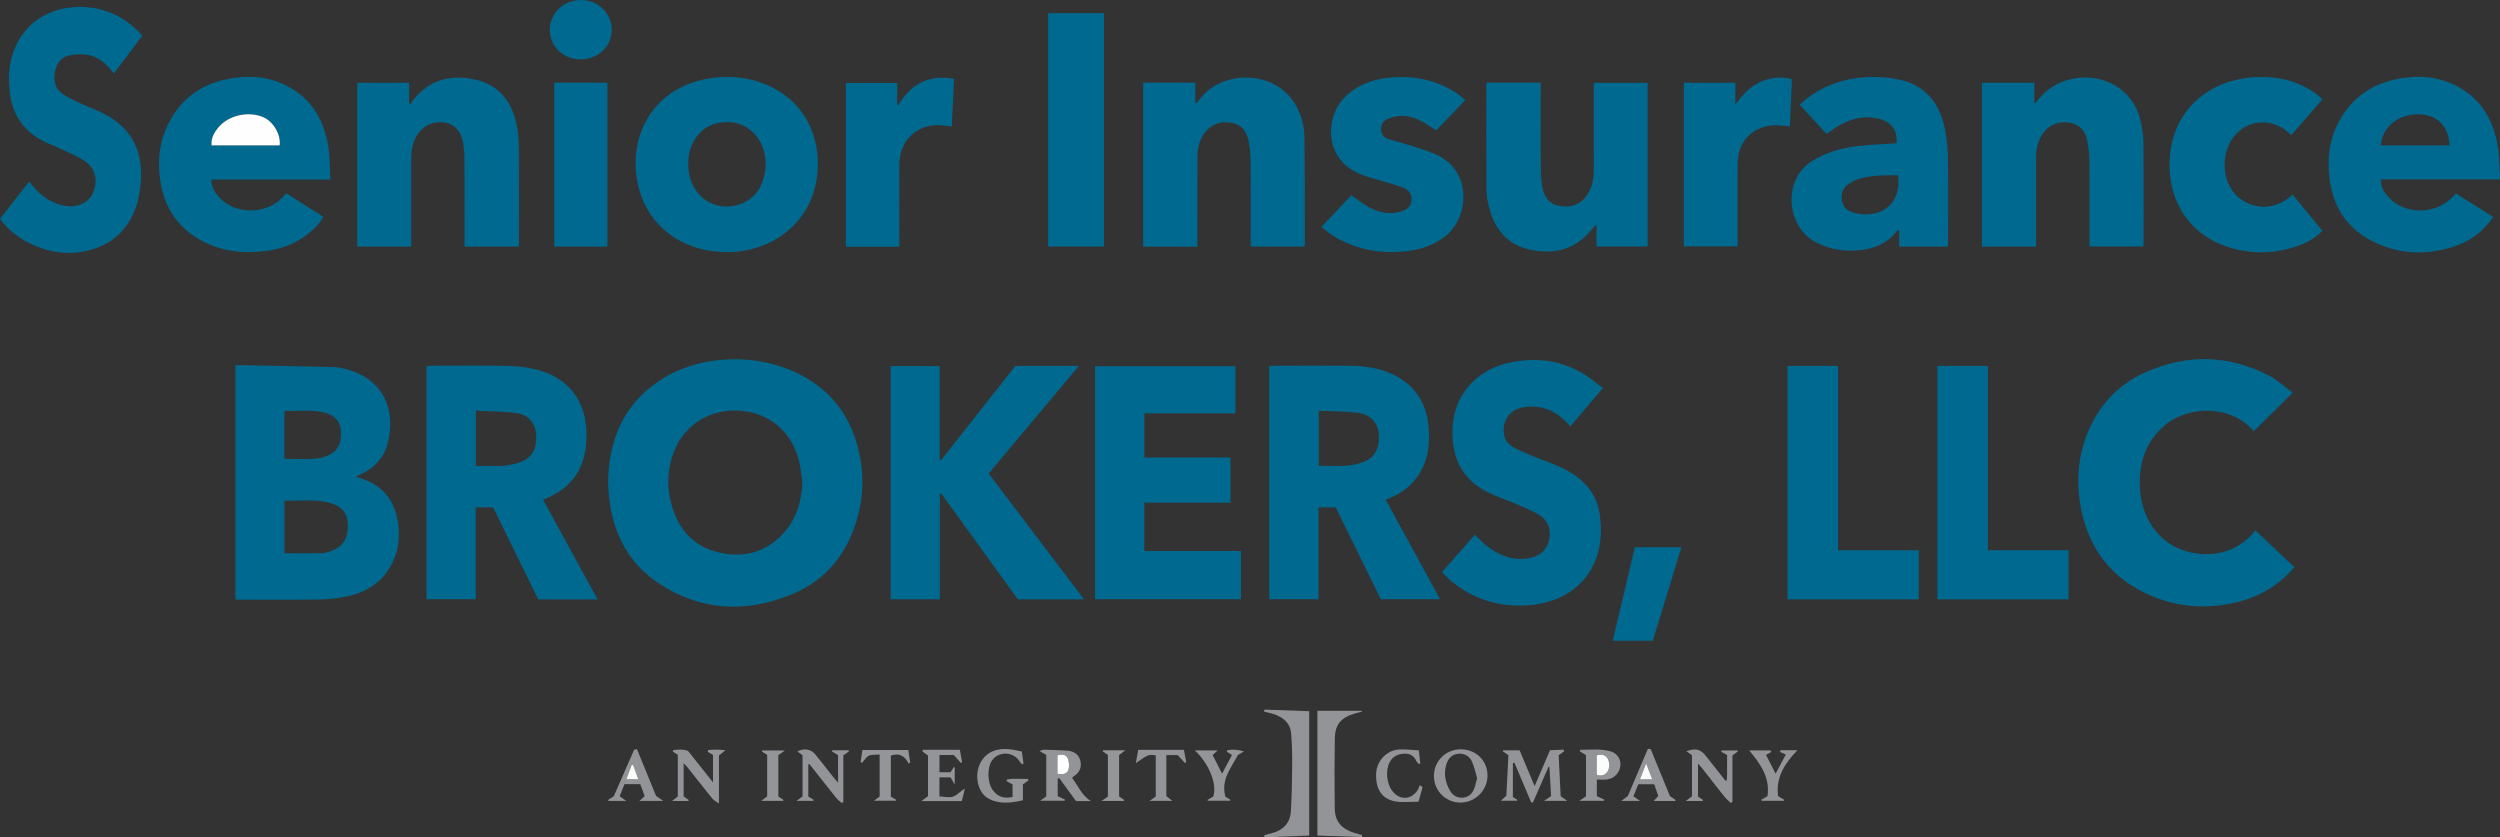 <?xml version="1.0" encoding="utf-8"?>
<!-- Generator: Adobe Illustrator 23.0.1, SVG Export Plug-In . SVG Version: 6.00 Build 0)  -->
<svg version="1.1" id="Layer_1" xmlns="http://www.w3.org/2000/svg" xmlns:xlink="http://www.w3.org/1999/xlink" x="0px" y="0px"
	 viewBox="0 0 436.392 146.112" enable-background="new 0 0 436.392 146.112" xml:space="preserve">
<rect x="0" y="0" width="436.392" height="146.112" fill="#333333" stroke="none"/>
<g>
	<path fill="#00698F" d="M106.141,84.244c0.114-7.521,2.718-13.697,9.089-17.873c8.196-5.373,20.523-4.75,28.02,1.332
		c2.836,2.301,4.822,5.224,5.979,8.666c1.736,5.166,1.751,10.391-0.034,15.533c-1.9,5.476-5.501,9.567-10.88,11.8
		c-7.956,3.303-15.803,3.006-23.131-1.735c-5.522-3.572-8.24-8.959-8.897-15.434C106.207,85.738,106.184,84.937,106.141,84.244z
		 M140.065,84.081c-0.222-1.334-0.332-2.698-0.687-3.995c-1.407-5.133-5.605-8.332-10.919-8.419
		c-5.174-0.085-9.506,2.987-11.077,7.893c-0.861,2.688-0.961,5.431-0.264,8.16c1.133,4.442,3.748,7.628,8.312,8.698
		c4.547,1.066,8.583-0.063,11.666-3.735C139.162,90.221,139.934,87.279,140.065,84.081z"/>
	<path fill="#00698F" d="M41.092,63.73c5.841,0.113,11.591,0.215,17.34,0.349c0.631,0.015,1.267,0.173,1.884,0.331
		c7.389,1.899,8.811,8.193,7.239,13.376c-0.804,2.652-2.79,4.309-5.401,5.393c0.338,0.132,0.581,0.245,0.834,0.324
		c3.952,1.237,6.038,4.036,6.53,8.036c0.281,2.286,0.016,4.559-1.009,6.672c-1.627,3.353-4.457,5.158-7.982,5.911
		c-1.59,0.339-3.242,0.505-4.869,0.529c-4.599,0.07-9.199,0.028-13.798,0.027c-0.234,0-0.467-0.023-0.767-0.038
		C41.092,91.058,41.092,77.52,41.092,63.73z M49.654,96.572c2.234,0,4.42,0.041,6.602-0.025c0.656-0.02,1.333-0.266,1.947-0.532
		c1.869-0.809,2.658-2.349,2.496-4.713c-0.124-1.816-1.012-2.89-2.954-3.466c-2.657-0.787-5.371-0.362-8.092-0.448
		C49.654,90.551,49.654,93.576,49.654,96.572z M49.644,80.099c1.881,0,3.634,0.081,5.374-0.034c0.886-0.058,1.823-0.328,2.607-0.746
		c1.708-0.911,2.036-2.54,1.866-4.315c-0.142-1.473-1.091-2.536-2.724-2.956c-2.343-0.602-4.724-0.233-7.122-0.335
		C49.644,74.581,49.644,77.282,49.644,80.099z"/>
	<path fill="#00698F" d="M94.8,87.235c3.189,5.833,6.323,11.563,9.513,17.397c-3.545,0-6.928,0-10.354,0
		c-2.627-5.351-5.243-10.681-7.884-16.061c-0.98,0-1.958,0-3.027,0c0,5.348,0,10.649,0,16.028c-2.901,0-5.713,0-8.595,0
		c0-13.534,0-27.067,0-40.677c0.202-0.025,0.426-0.078,0.651-0.078c4.597-0.002,9.196-0.069,13.79,0.04
		c1.778,0.042,3.608,0.281,5.309,0.785c5.931,1.757,8.533,6.403,8.143,12.494C102.031,82.085,99.528,85.438,94.8,87.235z
		 M83.064,81.333c1.412,0,2.762,0.009,4.113-0.005c0.478-0.005,0.963-0.025,1.431-0.113c0.742-0.138,1.502-0.26,2.201-0.528
		c2.076-0.798,2.943-2.379,2.776-4.892c-0.124-1.87-1.311-3.384-3.36-3.67c-2.348-0.327-4.745-0.308-7.161-0.441
		C83.064,75.033,83.064,78.131,83.064,81.333z"/>
	<path fill="#00698F" d="M233.153,88.561c-1.02,0-1.965,0-3.002,0c0,5.353,0,10.655,0,16.037c-2.904,0-5.716,0-8.596,0
		c0-13.539,0-27.076,0-40.691c0.296-0.022,0.602-0.065,0.907-0.065c4.359-0.004,8.718-0.018,13.076,0.004
		c2.534,0.013,5.027,0.34,7.36,1.4c3.954,1.795,6.077,4.9,6.467,9.209c0.296,3.277-0.121,6.381-2.195,9.088
		c-1.356,1.77-3.174,2.885-5.286,3.691c3.158,5.775,6.291,11.506,9.495,17.366c-3.533,0-6.903,0-10.35,0
		C238.412,99.27,235.78,93.91,233.153,88.561z M230.198,71.693c0,3.349,0,6.47,0,9.623c1.654,0,3.213,0.072,4.762-0.026
		c0.981-0.062,1.988-0.263,2.911-0.599c2.084-0.759,2.995-2.426,2.818-4.865c-0.139-1.907-1.384-3.447-3.459-3.723
		C234.917,71.795,232.562,71.816,230.198,71.693z"/>
	<path fill="#00698F" d="M164.056,86.24c0,6.096,0,12.192,0,18.362c-2.915,0-5.725,0-8.591,0c0-13.584,0-27.117,0-40.706
		c2.837,0,5.625,0,8.548,0c0,5.446,0,10.895,0,16.344c0.084,0.031,0.169,0.062,0.253,0.093c4.314-5.473,8.628-10.946,12.968-16.453
		c3.614,0,7.247,0,11.083,0c-5.283,6.302-10.48,12.502-15.738,18.773c5.521,7.288,11.028,14.557,16.64,21.964
		c-3.944,0-7.682,0-11.547,0c-4.412-6.098-8.877-12.268-13.342-18.438C164.239,86.2,164.147,86.22,164.056,86.24z"/>
	<path fill="#00698F" d="M400.193,68.552c-2.387,2.367-4.591,4.553-6.792,6.735c-3.821-4.64-11.478-4.587-15.644-0.941
		c-3.184,2.786-4.379,6.402-4.238,10.508c0.11,3.207,1.114,6.105,3.352,8.499c4.104,4.391,12.296,4.728,16.431-0.325
		c0.1-0.122,0.212-0.234,0.392-0.431c2.269,2.141,4.518,4.262,6.806,6.42c-2.465,2.849-5.455,4.793-8.978,5.813
		c-5.261,1.523-10.53,1.39-15.624-0.668c-7.406-2.992-11.609-8.601-12.823-16.446c-0.602-3.889-0.319-7.746,1.055-11.454
		c1.906-5.139,5.308-9.001,10.329-11.253c7.25-3.251,14.499-3.11,21.579,0.535C397.532,66.315,398.799,67.528,400.193,68.552z"/>
	<path fill="#00698F" d="M191.148,104.595c0-13.578,0-27.078,0-40.667c8.155,0,16.286,0,24.507,0c0,2.675,0,5.402,0,8.218
		c-5.276,0-10.54,0-15.897,0c0,2.577,0,5.072,0,7.716c4.958,0,9.966,0,15.029,0c0,2.692,0,5.236,0,7.885c-4.986,0-9.964,0-15.033,0
		c0,2.839,0,5.576,0,8.437c5.552,0,11.163,0,16.854,0c0,2.856,0,5.591,0,8.412C208.173,104.595,199.722,104.595,191.148,104.595z"/>
	<path fill="#00698F" d="M251.717,99.84c1.945-2.206,3.818-4.33,5.722-6.489c0.752,0.7,1.423,1.429,2.198,2.024
		c2.099,1.61,4.419,2.536,7.139,2.085c1.94-0.322,3.159-1.341,3.585-3.057c0.466-1.88-0.063-3.521-1.776-4.573
		c-1.313-0.806-2.79-1.351-4.214-1.965c-1.5-0.646-3.064-1.156-4.532-1.867c-4.437-2.15-6.353-5.804-6.304-10.661
		c0.072-7.109,5-10.999,9.992-12.046c5.823-1.222,11.005-0.003,15.528,3.901c0.211,0.182,0.464,0.317,0.761,0.517
		c-1.975,2.328-3.806,4.486-5.69,6.708c-0.3-0.318-0.558-0.608-0.835-0.879c-2.005-1.968-4.379-2.877-7.197-2.472
		c-2.331,0.335-3.722,2.011-3.616,4.288c0.053,1.132,0.538,2.035,1.486,2.588c0.994,0.579,2.056,1.052,3.121,1.495
		c1.657,0.689,3.367,1.253,5.008,1.978c3.619,1.599,6.434,4.071,7.105,8.127c1.438,8.695-3.394,15.289-12.02,16.077
		c-5.112,0.467-9.733-0.843-13.756-4.093c-0.31-0.251-0.601-0.528-0.885-0.808C252.28,100.466,252.046,100.195,251.717,99.84z"/>
	<path fill="#00698F" d="M126.789,43.995c-6.905-0.016-12.665-3.699-14.83-9.732c-3.166-8.822,1.107-19.023,12.155-20.623
		c3.277-0.475,6.465-0.171,9.522,1.086c6.753,2.778,9.727,9.098,9.029,15.716C141.739,39.23,134.278,44.124,126.789,43.995z
		 M126.79,21.32c-2.845,0.01-5.058,1.539-6.095,4.184c-0.57,1.454-0.665,2.956-0.463,4.477c0.578,4.347,4.505,7.007,8.614,5.776
		c2.896-0.868,4.289-3.085,4.715-5.917C134.254,25.229,131.119,21.158,126.79,21.32z"/>
	<path fill="#00698F" d="M259.447,14.436c3.194,0,6.29,0,9.502,0c0,0.492,0,0.922,0,1.352c0,4.558-0.018,9.116,0.013,13.674
		c0.008,1.112,0.086,2.24,0.292,3.33c0.293,1.551,1.134,2.783,2.769,3.116c1.774,0.362,3.436,0.07,4.672-1.433
		c1.177-1.432,1.52-3.119,1.513-4.929c-0.018-4.558-0.006-9.116-0.006-13.674c0-0.436,0-0.871,0-1.403c3.154,0,6.243,0,9.408,0
		c0,9.481,0,18.976,0,28.558c-2.953,0-5.891,0-8.934,0c0-1.195,0-2.412,0-3.9c-0.34,0.371-0.514,0.536-0.658,0.723
		c-2.774,3.596-6.514,4.638-10.776,3.775c-3.947-0.799-6.267-3.469-7.278-7.291c-0.274-1.036-0.486-2.123-0.494-3.189
		C259.424,26.952,259.447,20.757,259.447,14.436z"/>
	<path fill="#00698F" d="M24.835,6.258c-1.666,2.203-3.294,4.355-4.977,6.58c-1.185-1.618-2.553-2.876-4.428-3.228
		c-1.098-0.206-2.32-0.177-3.405,0.085c-1.317,0.318-2.169,1.37-2.411,2.727c-0.262,1.471-0.152,2.929,1.21,3.888
		c0.808,0.569,1.709,1.021,2.606,1.444c1.334,0.629,2.712,1.164,4.054,1.777c4.956,2.265,7.412,6.215,7.122,11.635
		c-0.083,1.542-0.271,3.132-0.746,4.591c-1.569,4.826-4.953,7.547-9.998,8.269C8.868,44.741,2.964,42.315,0,38.196
		c1.685-2.151,3.381-4.317,5.103-6.516c1.567,2.106,3.427,3.675,5.996,4.206c2.401,0.496,4.53-0.52,5.247-2.478
		c0.766-2.091,0.264-4.068-1.567-5.305c-1.144-0.773-2.457-1.303-3.713-1.901c-1.151-0.548-2.353-0.991-3.49-1.567
		c-3.252-1.648-5.218-4.297-5.773-7.894C1.36,13.865,1.461,10.998,2.646,8.27c2.58-5.939,8.452-7.489,12.979-6.972
		c3.225,0.368,6.039,1.735,8.368,4.033C24.271,5.605,24.519,5.908,24.835,6.258z"/>
	<path fill="#00698F" d="M199.549,43.057c0-9.593,0-19.087,0-28.627c3.045,0,6.025,0,9.103,0c0,1.202,0,2.349,0,3.496
		c0.069,0.03,0.137,0.061,0.206,0.091c0.232-0.287,0.466-0.573,0.696-0.861c3.912-4.893,12.216-4.809,15.946,0.166
		c1.44,1.92,2.147,4.153,2.189,6.487c0.113,6.315,0.061,12.633,0.071,18.949c0,0.073-0.053,0.147-0.108,0.288
		c-3.034,0-6.095,0-9.328,0c0-0.441,0-0.862,0-1.283c0-4.558,0.025-9.116-0.017-13.673c-0.011-1.189-0.154-2.392-0.379-3.561
		c-0.312-1.617-1.242-2.797-2.938-3.092c-1.861-0.324-3.506,0.156-4.685,1.727c-0.945,1.26-1.293,2.726-1.294,4.282
		c-0.003,4.758-0.002,9.516-0.003,14.273c0,0.428,0,0.855,0,1.338C205.821,43.057,202.756,43.057,199.549,43.057z"/>
	<path fill="#00698F" d="M355.103,14.446c0,1.231,0,2.364,0,3.498c0.067,0.02,0.134,0.04,0.201,0.06
		c0.134-0.172,0.269-0.344,0.402-0.517c3.532-4.602,10.561-5.325,14.94-1.521c1.898,1.649,2.84,3.825,3.239,6.25
		c0.168,1.02,0.27,2.063,0.275,3.097c0.027,5.677,0.014,11.355,0.013,17.033c0,0.197-0.025,0.394-0.044,0.68c-3.112,0-6.2,0-9.405,0
		c0-0.467,0-0.898,0-1.328c0-4.598,0.023-9.196-0.016-13.794c-0.009-1.11-0.149-2.232-0.361-3.323
		c-0.324-1.664-1.266-2.872-3.02-3.155c-1.867-0.301-3.504,0.208-4.661,1.791c-0.929,1.27-1.255,2.741-1.255,4.296
		c0,4.798-0.001,9.596-0.001,14.394c0,0.354,0,0.709,0,1.136c-3.176,0-6.272,0-9.447,0c0-9.54,0-19.032,0-28.596
		C348.963,14.446,351.942,14.446,355.103,14.446z"/>
	<path fill="#00698F" d="M57.689,31.337c-7.044,0-13.865,0-20.75,0c-0.091,1.101,0.36,1.883,0.907,2.615
		c2.579,3.452,8.207,3.751,11.381,0.609c0.252-0.249,0.46-0.544,0.708-0.841c2.222,1.409,4.339,2.752,6.516,4.133
		c-0.746,1.336-1.794,2.303-2.936,3.165c-2.052,1.55-4.39,2.442-6.928,2.771c-4.098,0.532-8.065,0.15-11.72-1.957
		c-3.839-2.213-6.097-5.552-6.831-9.908c-0.528-3.132-0.385-6.24,0.838-9.194c2.438-5.89,7.054-8.768,13.269-9.264
		c2.377-0.19,4.715,0.122,6.929,1.055c4.878,2.054,7.371,5.952,8.222,10.987C57.611,27.375,57.563,29.303,57.689,31.337z
		 M48.821,25.378c0.228-1.942-1.145-4.164-2.82-4.907c-2.49-1.104-5.91-0.432-7.728,1.602c-0.825,0.923-1.455,1.96-1.351,3.305
		C40.937,25.378,44.882,25.378,48.821,25.378z"/>
	<path fill="#00698F" d="M435.204,37.881c-1.713,2.494-3.911,4.158-6.628,5.078c-4.604,1.558-9.219,1.532-13.679-0.472
		c-5.263-2.365-7.945-6.6-8.364-12.301c-0.189-2.579,0.047-5.122,1.066-7.528c2.467-5.827,7.042-8.679,13.203-9.19
		c2.377-0.197,4.722,0.103,6.934,1.034c4.965,2.089,7.477,6.059,8.291,11.201c0.285,1.799,0.247,3.649,0.365,5.611
		c-7.009,0-13.83,0-20.75,0c-0.1,1.145,0.38,1.95,0.952,2.704c2.568,3.378,8.157,3.658,11.309,0.575
		c0.254-0.248,0.492-0.512,0.795-0.829C430.838,35.118,432.954,36.457,435.204,37.881z M427.588,25.383
		c-0.179-3.414-2.156-5.354-5.407-5.43c-3.531-0.083-6.365,2.232-6.595,5.43C419.563,25.383,423.537,25.383,427.588,25.383z"/>
	<path fill="#00698F" d="M62.362,43.05c0-9.582,0-19.051,0-28.599c3.005,0,5.983,0,9.051,0c0,1.184,0,2.369,0,3.554
		c0.1,0.071,0.2,0.141,0.3,0.212c0.089-0.188,0.148-0.399,0.271-0.562c2.74-3.633,6.469-4.697,10.745-3.821
		c4.273,0.876,6.607,3.797,7.459,7.957c0.247,1.206,0.373,2.457,0.382,3.689c0.04,5.599,0.018,11.198,0.015,16.797
		c0,0.232-0.039,0.464-0.066,0.763c-3.15,0-6.243,0-9.432,0c0-0.487,0-0.919,0-1.352c0-4.719,0.012-9.439-0.011-14.158
		c-0.004-0.874-0.08-1.761-0.245-2.619c-0.33-1.716-1.147-3.07-3.014-3.476c-1.863-0.406-3.779,0.341-4.843,1.894
		c-0.917,1.338-1.195,2.859-1.198,4.443c-0.008,4.639-0.003,9.279-0.003,13.918c0,0.432,0,0.864,0,1.36
		C68.607,43.05,65.546,43.05,62.362,43.05z"/>
	<path fill="#00698F" d="M318.875,23.391c-1.593-1.712-3.115-3.349-4.729-5.084c0.475-0.42,0.91-0.868,1.406-1.234
		c4.13-3.044,8.803-3.987,13.828-3.524c0.556,0.051,1.109,0.142,1.659,0.242c4.97,0.908,7.576,4.118,8.483,8.875
		c0.313,1.64,0.485,3.328,0.508,4.997c0.067,4.836,0.026,9.674,0.023,14.511c0,0.272-0.031,0.544-0.05,0.877
		c-2.828,0-5.611,0-8.501,0c0-0.935,0-1.873,0-2.805c-0.178-0.012-0.29-0.048-0.313-0.017c-1.797,2.393-4.314,3.32-7.181,3.497
		c-2.521,0.155-4.915-0.293-7.167-1.508c-4.996-2.696-5.774-10.873-0.483-14.14c2.584-1.595,5.41-2.329,8.372-2.629
		c2.1-0.213,4.213-0.297,6.314-0.437c0.277-2.301-0.992-3.895-3.445-4.367c-2.817-0.543-5.279,0.329-7.566,1.894
		C319.675,22.786,319.332,23.054,318.875,23.391z M331.308,30.584c-2.327,0.015-4.67-0.028-6.939,0.674
		c-0.596,0.185-1.168,0.51-1.69,0.861c-0.986,0.664-1.34,1.636-1.173,2.806c0.167,1.169,0.925,1.878,1.968,2.179
		C327.798,38.35,332.022,36.011,331.308,30.584z"/>
	<path fill="#00698F" d="M312.022,63.873c2.957,0,5.824,0,8.82,0c0,10.719,0,21.406,0,32.176c4.751,0,9.373,0,14.084,0
		c0,2.89,0,5.698,0,8.568c-7.618,0-15.229,0-22.904,0C312.022,91.051,312.022,77.518,312.022,63.873z"/>
	<path fill="#00698F" d="M338.186,63.874c2.949,0,5.816,0,8.814,0c0,10.715,0,21.402,0,32.172c4.752,0,9.375,0,14.091,0
		c0,2.889,0,5.696,0,8.568c-7.612,0-15.225,0-22.904,0C338.186,91.057,338.186,77.523,338.186,63.874z"/>
	<path fill="#00698F" d="M255.777,17.466c-1.751,1.825-3.431,3.576-5.081,5.295c-0.997-0.619-1.901-1.286-2.894-1.773
		c-1.713-0.841-3.518-1.018-5.341-0.323c-0.987,0.377-1.369,0.948-1.367,1.887c0.002,0.935,0.508,1.496,1.35,1.757
		c1.293,0.4,2.613,0.718,3.898,1.141c1.585,0.522,3.226,0.959,4.705,1.705c6.173,3.112,5.233,11.178,1.032,14.252
		c-1.823,1.334-3.854,2.081-6.061,2.374c-4.48,0.595-8.761-0.03-12.732-2.27c-0.89-0.502-1.681-1.179-2.648-1.868
		c1.832-1.941,3.547-3.757,5.248-5.559c1.022,0.707,1.946,1.468,2.977,2.032c1.719,0.941,3.564,1.409,5.533,0.854
		c1.34-0.378,1.93-1.005,2.004-2.071c0.071-1.027-0.457-1.802-1.771-2.258c-1.541-0.535-3.129-0.934-4.692-1.41
		c-0.838-0.255-1.684-0.5-2.494-0.831c-6.616-2.706-6.186-10.494-2.231-13.89c2.047-1.758,4.447-2.649,7.076-2.933
		c4.3-0.464,8.348,0.304,12.007,2.713C254.785,16.613,255.219,17.02,255.777,17.466z"/>
	<path fill="#00698F" d="M405.392,17.314c-1.852,2.148-3.624,4.205-5.429,6.299c-1.33-1.35-2.859-2.155-4.699-2.242
		c-3.195-0.152-5.935,2.063-6.708,5.373c-0.334,1.432-0.319,2.856,0.066,4.271c1.333,4.903,7.113,6.683,11.025,3.401
		c0.151-0.127,0.299-0.257,0.541-0.466c1.735,2.12,3.443,4.208,5.189,6.342c-1.391,1.429-3.057,2.268-4.849,2.833
		c-3.884,1.225-7.804,1.225-11.675-0.028c-7.143-2.311-10.818-8.829-10.049-16.208c0.822-7.894,6.949-13.107,15.1-13.427
		c3.978-0.156,7.694,0.749,10.883,3.293C404.97,16.901,405.133,17.073,405.392,17.314z"/>
	<path fill="#00698F" d="M182.964,2.293c3.265,0,6.48,0,9.757,0c0,13.597,0,27.127,0,40.74c-3.249,0-6.462,0-9.757,0
		C182.964,29.454,182.964,15.901,182.964,2.293z"/>
	<path fill="#00698F" d="M293.928,14.452c3.012,0,5.955,0,8.995,0c0,1.305,0,2.554,0,3.802c1.438-1.979,3.027-3.655,5.41-4.349
		c1.437-0.418,2.888-0.49,4.402-0.121c0.013,0.27,0.042,0.502,0.032,0.732c-0.109,2.508-0.223,5.016-0.337,7.536
		c-0.882-0.07-1.672-0.189-2.461-0.185c-3.892,0.019-6.63,2.746-6.653,6.645c-0.025,4.355-0.006,8.71-0.006,13.065
		c0,0.438,0,0.875,0,1.425c-3.132,0-6.214,0-9.382,0C293.928,33.526,293.928,24.038,293.928,14.452z"/>
	<path fill="#00698F" d="M156.975,43.067c-3.184,0-6.208,0-9.319,0c0-9.514,0-19.001,0-28.582c2.909,0,5.88,0,8.953,0
		c0,1.224,0,2.485,0,3.746c0.071,0.04,0.142,0.079,0.214,0.119c0.97-1.68,2.214-3.074,3.945-3.942
		c1.783-0.894,3.663-1.023,5.765-0.65c-0.125,2.727-0.251,5.461-0.383,8.324c-0.416-0.052-0.755-0.086-1.091-0.138
		c-4.573-0.71-8.049,2.227-8.077,6.866c-0.025,4.275-0.005,8.55-0.005,12.825C156.975,42.072,156.975,42.508,156.975,43.067z"/>
	<path fill="#00698F" d="M96.747,14.429c3.113,0,6.169,0,9.281,0c0,9.552,0,19.047,0,28.614c-3.087,0-6.145,0-9.281,0
		C96.747,33.53,96.747,24.039,96.747,14.429z"/>
	<path fill="#00698F" d="M288.508,111.84c-0.593,0-1.107,0-1.622,0c-1.756,0-3.513,0-5.376,0c1.298-5.481,2.573-10.865,3.861-16.306
		c2.69,0,5.354,0,8.13,0C291.829,100.993,290.176,106.393,288.508,111.84z"/>
	<path fill="#00698F" d="M101.312,10.362c-3.048-0.016-5.373-2.306-5.335-5.254c0.036-2.831,2.448-5.11,5.405-5.108
		c3.026,0.002,5.412,2.311,5.396,5.224C106.762,8.147,104.388,10.378,101.312,10.362z"/>
	<path fill="#929497" d="M220.711,123.864c2.569,0.093,5.137,0.185,7.814,0.282c0,7.23,0,14.436,0,21.709
		c-2.612,0.1-5.201,0.198-7.79,0.297c-0.022-0.112-0.044-0.224-0.065-0.336c0.426-0.124,0.849-0.263,1.279-0.369
		c2.013-0.495,3.256-1.751,3.382-3.825c0.169-2.786,0.208-5.581,0.231-8.373c0.014-1.712-0.047-3.429-0.179-5.135
		c-0.154-1.992-1.484-2.994-3.261-3.53c-0.482-0.145-0.977-0.245-1.466-0.365C220.674,124.1,220.693,123.982,220.711,123.864z"/>
	<path fill="#929497" d="M237.719,146.112c-2.564-0.087-5.128-0.173-7.758-0.262c0-7.22,0-14.393,0-21.774c2.593,0,5.176,0,7.76,0
		c0.021,0.037,0.042,0.074,0.063,0.111c-0.462,0.129-0.927,0.25-1.386,0.387c-2.315,0.69-3.357,1.905-3.398,4.311
		c-0.069,4.073-0.068,8.149-0.013,12.222c0.031,2.278,1.168,3.59,3.471,4.3c0.438,0.135,0.885,0.242,1.328,0.362
		C237.765,145.884,237.742,145.998,237.719,146.112z"/>
	<path fill="#929497" d="M264.085,133.173c0,1.94,0,3.879,0,5.96c0.157,0.097,0.451,0.278,0.745,0.459
		c-0.006,0.062-0.012,0.124-0.018,0.186c-0.889,0-1.778,0-2.84,0c0.358-0.323,0.627-0.566,0.974-0.88
		c0.117-2.308,0.238-4.689,0.359-7.075c-0.353-0.241-0.659-0.449-0.964-0.657c0.016-0.063,0.031-0.127,0.046-0.19
		c0.945,0,1.89,0,2.875,0c0.86,2.049,1.686,4.019,2.618,6.241c0.943-2.196,1.782-4.147,2.689-6.258
		c0.774-0.034,1.568-0.069,2.363-0.104c0.029,0.099,0.058,0.199,0.087,0.298c-0.284,0.203-0.568,0.406-0.946,0.677
		c0.114,2.324,0.232,4.708,0.352,7.156c0.284,0.201,0.592,0.418,1.143,0.808c-1.437,0-2.596,0-4.032,0
		c0.522-0.358,0.825-0.565,1.218-0.835c-0.096-1.67-0.194-3.369-0.292-5.067c-0.051-0.015-0.103-0.03-0.154-0.045
		c-0.908,2.078-1.816,4.156-2.724,6.235c-0.102-0.008-0.204-0.015-0.306-0.023c-0.967-2.295-1.935-4.59-2.902-6.884
		C264.278,133.175,264.182,133.174,264.085,133.173z"/>
	<path fill="#929497" d="M182.63,131.764c-0.343-0.192-0.664-0.371-1.188-0.663c0.419-0.123,0.619-0.237,0.816-0.232
		c1.312,0.033,2.625,0.066,3.935,0.151c1.17,0.075,2.105,0.581,2.394,1.796c0.279,1.178-0.173,2.106-1.224,2.729
		c-0.064,0.038-0.101,0.119-0.218,0.262c1.047,1.321,1.64,3.035,3.286,4.022c-0.797,0-1.593,0-2.608,0
		c-0.92-1.258-1.928-2.636-2.936-4.014c-0.086,0.042-0.171,0.085-0.257,0.127c0,1.002,0,2.004,0,3.053
		c0.422,0.192,0.842,0.383,1.261,0.574c-0.007,0.069-0.014,0.138-0.021,0.208c-1.361,0-2.723,0-4.31,0
		c0.435-0.31,0.728-0.518,1.069-0.761C182.63,136.626,182.63,134.202,182.63,131.764z M184.582,135.076
		c0.88,0.142,1.694,0.081,1.929-0.716c0.182-0.618,0.098-1.428-0.157-2.031c-0.302-0.713-1.056-0.669-1.771-0.496
		C184.582,132.935,184.582,133.96,184.582,135.076z"/>
	<path fill="#929497" d="M141.094,133.457c0,1.835,0,3.671,0,5.57c0.304,0.192,0.619,0.392,0.935,0.591
		c-0.012,0.061-0.024,0.121-0.036,0.182c-0.904,0-1.808,0-2.976,0c0.449-0.32,0.735-0.525,1.074-0.768c0-2.355,0-4.747,0-7.213
		c-0.269-0.194-0.575-0.414-0.904-0.651c1.151-0.596,2.364-0.42,3.096,0.474c1.062,1.298,2.083,2.628,3.127,3.941
		c0.236,0.297,0.49,0.581,0.878,1.038c0-1.772,0-3.301,0-4.8c-0.396-0.246-0.735-0.457-1.073-0.667
		c0.024-0.062,0.048-0.124,0.072-0.186c0.941,0,1.882,0,2.822,0c0.024,0.071,0.049,0.142,0.073,0.214
		c-0.264,0.18-0.528,0.361-0.974,0.665c0,2.631,0,5.398,0,8.165c-0.102,0.046-0.204,0.092-0.306,0.138
		c-0.323-0.296-0.69-0.555-0.961-0.893c-1.566-1.954-3.108-3.927-4.659-5.894C141.219,133.394,141.156,133.426,141.094,133.457z"/>
	<path fill="#929497" d="M118.312,131.762c-0.297-0.195-0.579-0.38-0.86-0.564c0.011-0.081,0.022-0.163,0.033-0.244
		c0.858-0.154,1.718-0.188,2.614,0.119c1.409,1.778,2.82,3.559,4.361,5.504c0-1.695,0-3.209,0-4.805
		c-0.265-0.153-0.586-0.338-0.907-0.523c0.012-0.102,0.023-0.205,0.035-0.307c0.908-0.139,1.825-0.108,3.04,0.02
		c-0.485,0.392-0.766,0.619-1.13,0.914c0,2.642,0,5.353,0,8.386c-0.51-0.366-0.884-0.533-1.114-0.816
		c-1.485-1.831-2.936-3.689-4.404-5.534c-0.163-0.205-0.356-0.384-0.647-0.695c0,2.044,0,3.903,0,5.802
		c0.29,0.205,0.59,0.417,0.889,0.629c-0.019,0.058-0.037,0.117-0.056,0.175c-0.882,0-1.765,0-2.858,0
		c0.405-0.323,0.681-0.542,1.003-0.798C118.312,136.629,118.312,134.197,118.312,131.762z"/>
	<path fill="#929497" d="M301.436,136.187c0.014-0.311,0.038-0.621,0.04-0.932c0.005-1.157,0.002-2.314,0.002-3.464
		c-0.385-0.216-0.707-0.396-1.03-0.577c0.012-0.072,0.025-0.143,0.037-0.215c0.929,0,1.858,0,2.786,0
		c0.036,0.056,0.071,0.111,0.107,0.167c-0.28,0.2-0.559,0.4-0.971,0.695c0,2.646,0,5.387,0,8.128
		c-0.098,0.057-0.197,0.115-0.295,0.172c-0.367-0.361-0.775-0.689-1.094-1.088c-1.322-1.654-2.616-3.33-3.924-4.996
		c-0.166-0.211-0.352-0.405-0.695-0.795c0,2.081,0,3.889,0,5.766c0.261,0.176,0.569,0.383,0.876,0.591
		c-0.017,0.059-0.034,0.118-0.051,0.177c-0.898,0-1.797,0-2.97,0c0.495-0.366,0.789-0.584,1.094-0.81c0-2.407,0-4.8,0-7.183
		c-0.325-0.233-0.617-0.442-0.971-0.695c1.623-0.585,2.481-0.344,3.41,0.845c1.126,1.44,2.265,2.87,3.398,4.304
		C301.269,136.247,301.353,136.217,301.436,136.187z"/>
	<path fill="#929497" d="M254.942,130.799c2.715-0.006,4.73,1.971,4.71,4.623c-0.019,2.524-2.117,4.635-4.644,4.673
		c-2.626,0.039-4.726-2.047-4.71-4.68C250.314,132.852,252.373,130.805,254.942,130.799z M257.841,135.826
		c-0.278-0.916-0.48-1.985-0.926-2.94c-0.431-0.923-1.327-1.413-2.372-1.314c-1.056,0.1-1.729,0.783-2.048,1.775
		c-0.537,1.665-0.215,3.25,0.641,4.71c0.492,0.838,1.293,1.285,2.328,1.165c0.999-0.116,1.563-0.749,1.891-1.62
		C257.549,137.086,257.651,136.535,257.841,135.826z"/>
	<path fill="#929497" d="M176.752,139.111c0-0.779,0-1.479,0-2.186c-0.386-0.217-0.716-0.402-1.045-0.588
		c0.009-0.085,0.018-0.171,0.027-0.256c1.231-0.29,2.482-0.039,3.721-0.121c0.022,0.088,0.044,0.177,0.067,0.265
		c-0.294,0.214-0.587,0.427-0.967,0.703c0,0.859,0,1.768,0,2.762c-2.079,0.486-4.079,0.726-5.983-0.281
		c-1.958-1.036-2.596-4.221-1.362-6.383c1.048-1.837,2.879-2.567,5.505-2.177c0.51,0.076,1.012,0.202,1.651,0.332
		c0.097,0.692,0.196,1.401,0.295,2.11c-0.084,0.039-0.167,0.078-0.251,0.117c-0.157-0.174-0.345-0.329-0.465-0.526
		c-1.057-1.735-3.705-1.792-4.808-0.096c-0.861,1.325-0.783,3.848,0.153,5.131C174.138,139.082,175.267,139.452,176.752,139.111z"/>
	<path fill="#939598" d="M161.122,130.883c2.107,0,4.214,0,6.427,0c0.134,0.739,0.263,1.449,0.391,2.158
		c-0.076,0.04-0.152,0.08-0.228,0.12c-0.399-0.449-0.799-0.899-1.221-1.374c-0.815,0-1.607,0-2.498,0c0,0.975,0,1.95,0,3.022
		c0.588,0,1.205,0,1.934,0c0.146-0.238,0.343-0.56,0.54-0.882c0.062,0.012,0.125,0.023,0.187,0.035c0,0.899,0,1.798,0,2.985
		c-0.311-0.53-0.508-0.865-0.74-1.261c-0.596,0-1.221,0-1.933,0c0,1.043,0,2.061,0,3.332c0.778,0.031,1.651,0.272,2.369,0.037
		c0.708-0.232,1.259-0.945,2.077-1.389c-0.173,0.695-0.345,1.391-0.538,2.169c-2.257,0-4.514,0-7.08,0
		c0.513-0.372,0.826-0.598,1.182-0.857c0-2.32,0-4.673,0-7.106c-0.156-0.101-0.352-0.216-0.532-0.351
		c-0.161-0.12-0.304-0.264-0.455-0.397C161.044,131.044,161.083,130.964,161.122,130.883z"/>
	<path fill="#929497" d="M276.849,131.813c-0.395-0.242-0.734-0.449-1.074-0.657c0.024-0.09,0.048-0.181,0.071-0.271
		c1.796,0,3.608-0.234,5.377,0.297c1.104,0.331,1.762,1.447,1.629,2.513c-0.154,1.235-1.094,2.217-2.348,2.371
		c-0.548,0.068-1.112,0.011-1.764,0.011c0,1.029,0,1.957,0,2.902c0.455,0.211,0.873,0.404,1.29,0.597
		c-0.008,0.07-0.016,0.139-0.024,0.209c-1.345,0-2.691,0-4.313,0c0.466-0.317,0.783-0.533,1.156-0.787
		C276.849,136.634,276.849,134.21,276.849,131.813z M278.712,135.283c0.843,0.226,1.483,0.029,1.928-0.646
		c0.396-0.6,0.337-1.802-0.106-2.364c-0.483-0.614-1.115-0.621-1.823-0.43C278.712,133.027,278.712,134.157,278.712,135.283z"/>
	<path fill="#939598" d="M155.503,131.894c0,2.405,0,4.758,0,7.173c0.296,0.17,0.596,0.342,0.895,0.514
		c-0.006,0.065-0.011,0.129-0.017,0.194c-1.209,0-2.417,0-3.827,0c0.398-0.296,0.684-0.508,0.993-0.738c0-2.371,0-4.758,0-7.321
		c-0.674,0.056-1.354-0.038-1.881,0.202c-0.48,0.219-0.795,0.801-1.183,1.223c-0.087-0.025-0.174-0.051-0.261-0.076
		c0.101-0.69,0.203-1.38,0.315-2.144c2.696,0,5.309,0,8.013,0c0.111,0.72,0.22,1.425,0.329,2.13
		c-0.086,0.082-0.173,0.164-0.259,0.247C157.948,131.978,157,131.359,155.503,131.894z"/>
	<path fill="#929497" d="M111.179,130.754c1.121,2.744,2.242,5.489,3.346,8.192c0.364,0.25,0.682,0.469,1.25,0.859
		c-1.512,0-2.745,0-4.165,0c0.341-0.306,0.604-0.542,0.921-0.826c-0.247-0.678-0.503-1.382-0.766-2.106c-0.929,0-1.8,0-2.753,0
		c-0.274,0.683-0.55,1.374-0.849,2.12c0.346,0.242,0.645,0.45,1.176,0.821c-1.216,0-2.163,0-3.109,0
		c-0.034-0.054-0.068-0.107-0.102-0.161c0.331-0.219,0.663-0.438,1.016-0.672c1.168-2.679,2.343-5.378,3.531-8.071
		C110.707,130.842,110.888,130.84,111.179,130.754z M110.516,133.527c-0.086,0.001-0.172,0.002-0.258,0.003
		c-0.297,0.795-0.595,1.589-0.936,2.5c0.75,0,1.355,0,2.109,0C111.102,135.127,110.809,134.327,110.516,133.527z"/>
	<path fill="#929497" d="M288.146,130.774c1.113,2.719,2.225,5.437,3.356,8.198c0.306,0.212,0.645,0.446,0.983,0.68
		c-0.02,0.058-0.039,0.116-0.059,0.173c-1.205,0-2.411,0-3.768,0c0.295-0.323,0.531-0.582,0.811-0.887
		c-0.233-0.663-0.469-1.33-0.719-2.041c-0.922,0-1.786,0-2.769,0c-0.268,0.655-0.55,1.344-0.862,2.105
		c0.319,0.222,0.619,0.431,1.164,0.809c-1.198,0-2.107,0-3.283,0c0.482-0.361,0.797-0.597,1.154-0.865
		c1.153-2.717,2.324-5.475,3.495-8.234C287.814,130.733,287.98,130.754,288.146,130.774z M288.425,136.053
		c-0.365-0.948-0.675-1.754-1.08-2.806c-0.41,1.054-0.732,1.882-1.091,2.806C287.014,136.053,287.637,136.053,288.425,136.053z"/>
	<path fill="#929497" d="M247.665,130.983c0.105,0.927,0.181,1.605,0.258,2.284c-0.083,0.03-0.167,0.06-0.25,0.09
		c-0.141-0.156-0.332-0.29-0.416-0.473c-0.407-0.895-1.076-1.366-2.065-1.333c-1.101,0.037-2.023,0.424-2.582,1.437
		c-0.821,1.486-0.58,3.872,0.517,5.197c1.315,1.587,3.324,1.415,4.402-0.386c0.137-0.228,0.2-0.501,0.297-0.753
		c0.163,0.119,0.327,0.238,0.49,0.358c-0.221,0.8-0.443,1.6-0.702,2.538c-1.34,0-2.662,0.156-3.931-0.033
		c-2.418-0.361-3.59-2.13-3.466-4.899c0.099-2.199,1.821-4.056,4.01-4.18C245.321,130.767,246.428,130.92,247.665,130.983z"/>
	<path fill="#939598" d="M216.083,131.794c-1.161,2.231-2.998,4.277-2.185,7.274c0.207,0.126,0.533,0.324,0.86,0.522
		c-0.004,0.061-0.009,0.123-0.013,0.184c-1.293,0-2.586,0-3.879,0c-0.038-0.044-0.076-0.089-0.115-0.133
		c0.337-0.195,0.673-0.39,1.036-0.6c0.783-2.445-1.111-6.172-3.238-8.058c1.352,0,2.566,0,4.006,0
		c-0.378,0.349-0.606,0.56-0.881,0.815c0.507,1.005,1.021,2.02,1.644,3.254c0.636-1.194,1.168-2.192,1.737-3.259
		c-0.328-0.209-0.603-0.385-0.879-0.561c0.012-0.091,0.024-0.181,0.035-0.272c0.945-0.179,1.899-0.132,2.936,0.208
		C216.807,131.369,216.467,131.569,216.083,131.794z"/>
	<path fill="#929497" d="M307.431,139.616c0.353-0.211,0.705-0.422,1.102-0.66c0.458-3.251-1.23-5.606-3.2-7.965
		c1.193,0,2.432,0,3.67,0c0.07,0.085,0.14,0.169,0.21,0.254c-0.295,0.162-0.589,0.324-0.946,0.521
		c0.553,1.084,1.069,2.094,1.676,3.282c0.619-1.159,1.139-2.133,1.785-3.342c-0.355-0.156-0.708-0.311-1.06-0.466
		c0.066-0.096,0.131-0.193,0.197-0.289c0.945,0,1.891,0,2.887,0c-2.175,2.281-3.81,4.675-3.378,8.004
		c0.346,0.214,0.705,0.435,1.063,0.657c-0.006,0.058-0.012,0.117-0.018,0.175c-1.298,0-2.596,0-3.895,0
		C307.492,139.729,307.462,139.673,307.431,139.616z"/>
	<path fill="#929497" d="M198.272,133.215c0.153-0.881,0.276-1.586,0.404-2.326c2.693,0,5.278,0,7.982,0
		c0.137,0.715,0.273,1.429,0.41,2.143c-0.078,0.051-0.155,0.101-0.233,0.152c-0.421-0.461-0.841-0.921-1.266-1.387
		c-0.66,0-1.285,0-1.977,0c0,2.405,0,4.749,0,7.162c0.26,0.208,0.556,0.446,1.048,0.839c-1.385,0-2.549,0-3.988,0
		c0.511-0.356,0.811-0.565,1.096-0.764c0-2.421,0-4.803,0-7.174C200.471,131.666,200.471,131.666,198.272,133.215z"/>
	<path fill="#939598" d="M133.915,139.006c0-2.47,0-4.857,0-7.241c-0.318-0.194-0.605-0.37-0.892-0.545
		c0.008-0.072,0.017-0.144,0.025-0.216c1.21,0,2.42,0,3.951,0c-0.486,0.352-0.787,0.57-1.136,0.823c0,2.35,0,4.735,0,7.214
		c0.261,0.171,0.573,0.375,0.885,0.579c-0.011,0.059-0.021,0.119-0.032,0.178c-1.209,0-2.419,0-3.844,0
		C133.328,139.451,133.643,139.212,133.915,139.006z"/>
	<path fill="#949698" d="M195.348,139.038c0.328,0.218,0.609,0.405,0.89,0.592c-0.015,0.06-0.029,0.119-0.044,0.179
		c-1.209,0-2.417,0-3.925,0c0.516-0.347,0.791-0.532,1.12-0.752c0-2.394,0-4.825,0-7.271c-0.296-0.209-0.596-0.42-0.895-0.631
		c0.018-0.065,0.035-0.13,0.053-0.195c1.197,0,2.394,0,3.905,0c-0.474,0.36-0.771,0.586-1.104,0.839
		C195.348,134.165,195.348,136.559,195.348,139.038z"/>
	<path fill="#FEFEFE" d="M48.821,25.378c-3.938,0-7.883,0-11.899,0c-0.104-1.344,0.526-2.381,1.351-3.305
		c1.817-2.034,5.238-2.705,7.728-1.602C47.676,21.214,49.049,23.436,48.821,25.378z"/>
	<path fill="#FEFEFE" d="M184.582,135.076c0-1.116,0-2.141,0-3.243c0.715-0.173,1.469-0.217,1.771,0.496
		c0.255,0.602,0.339,1.413,0.157,2.031C186.276,135.157,185.461,135.217,184.582,135.076z"/>
	<path fill="#FCFCFC" d="M278.712,135.283c0-1.126,0-2.256,0-3.441c0.707-0.191,1.339-0.183,1.823,0.43
		c0.443,0.562,0.501,1.764,0.106,2.364C280.195,135.312,279.555,135.509,278.712,135.283z"/>
	<path fill="#FBFBFB" d="M110.516,133.527c0.293,0.8,0.585,1.6,0.916,2.503c-0.755,0-1.359,0-2.109,0
		c0.341-0.911,0.638-1.706,0.936-2.5C110.344,133.529,110.43,133.528,110.516,133.527z"/>
	<path fill="#FBFBFB" d="M288.425,136.053c-0.788,0-1.411,0-2.171,0c0.359-0.924,0.681-1.752,1.091-2.806
		C287.75,134.299,288.06,135.104,288.425,136.053z"/>
</g>
</svg>
